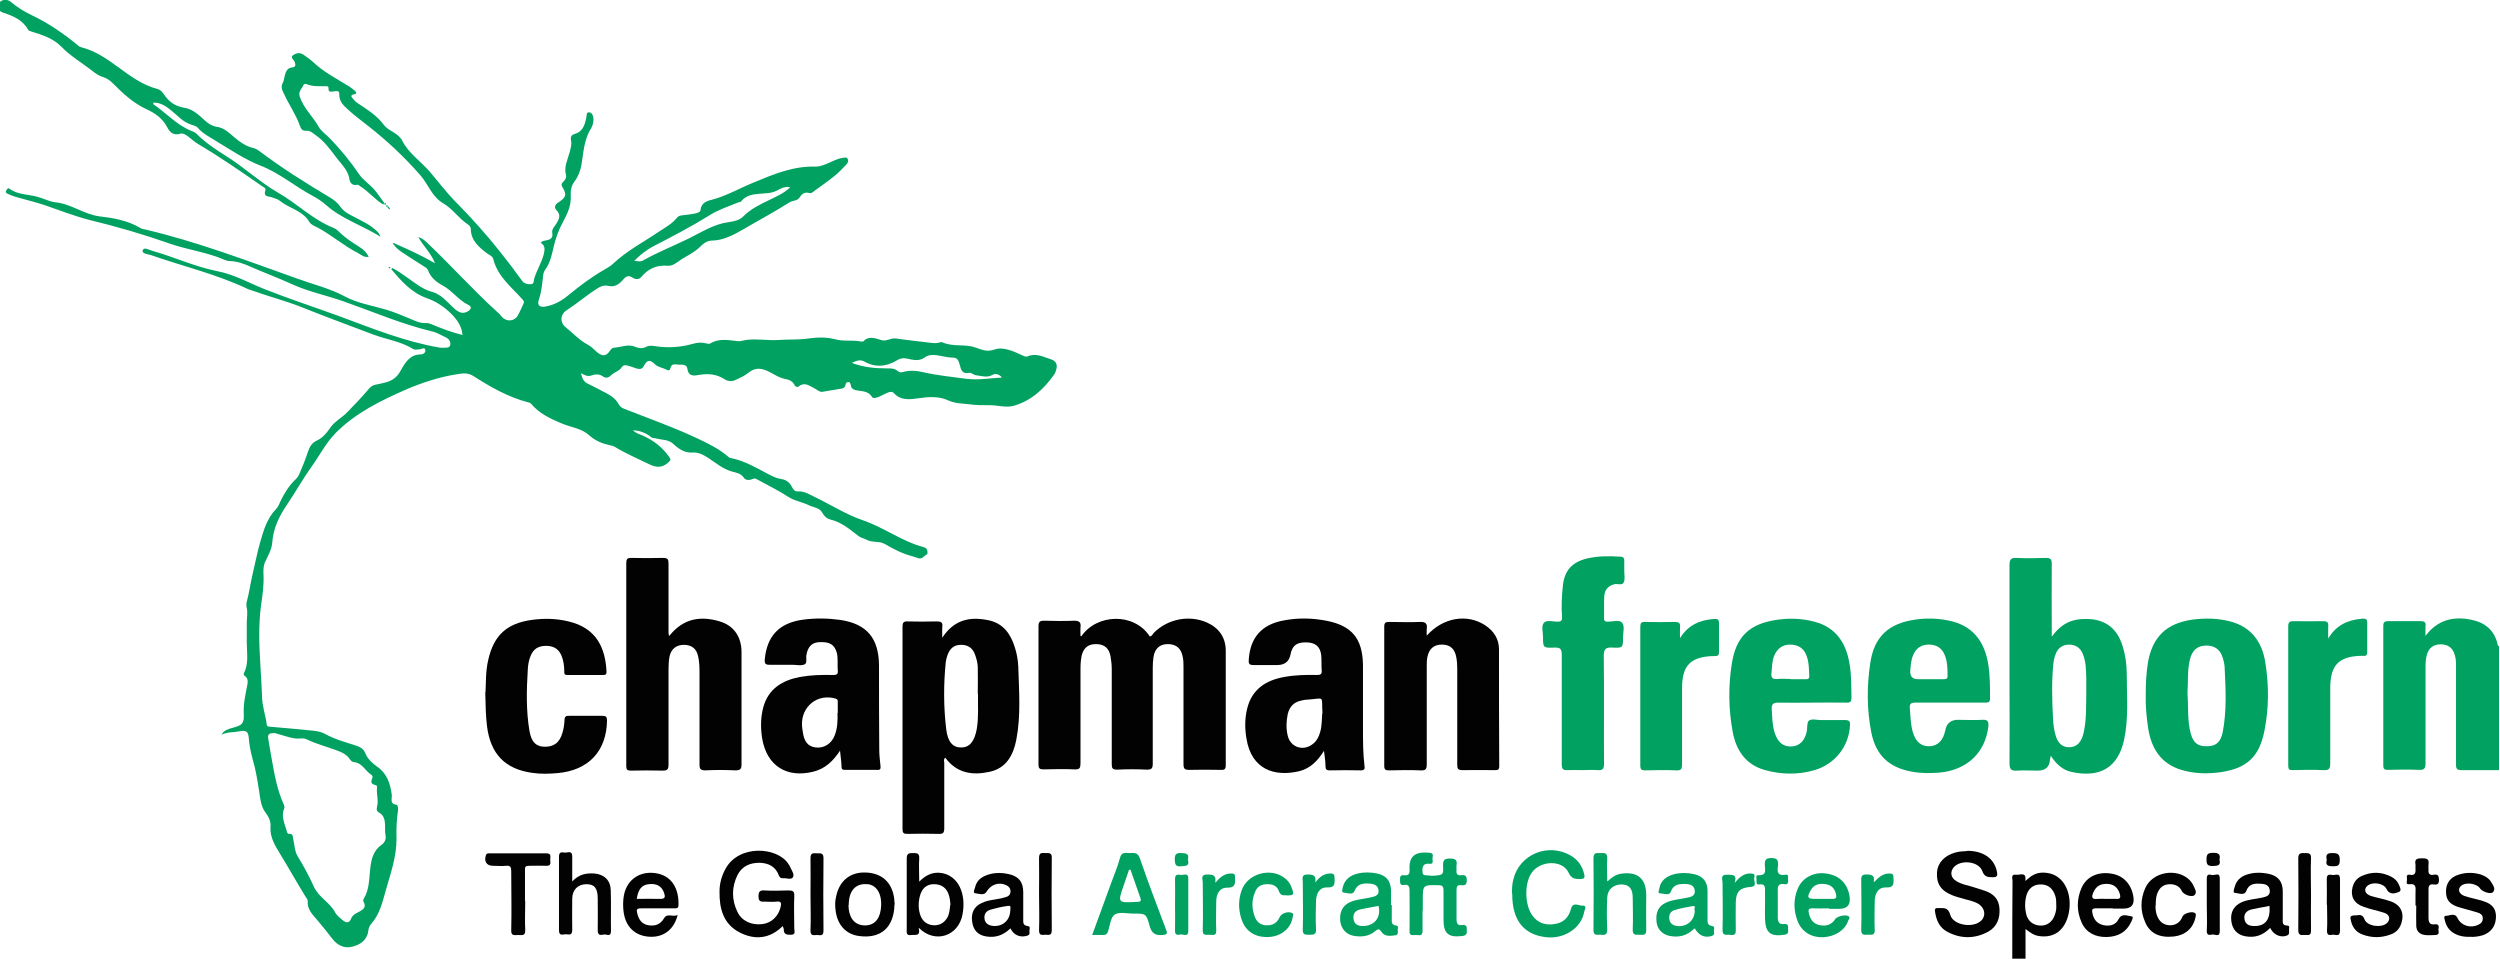 <svg width="146" height="56" viewBox="0 0 146 56" fill="none" xmlns="http://www.w3.org/2000/svg">
<g clip-path="url(#clip0_2457_6026)">
<path d="M145.929 44.974C145.199 44.974 144.483 44.974 143.753 44.974C143.491 44.974 143.432 44.902 143.432 44.654C143.432 42.734 143.432 40.829 143.432 38.909C143.432 38.691 143.432 38.473 143.359 38.254C143.242 37.833 142.965 37.629 142.542 37.629C142.118 37.629 141.841 37.833 141.724 38.254C141.666 38.487 141.651 38.705 141.651 38.938C141.651 40.815 141.651 42.691 141.651 44.567C141.651 44.902 141.563 44.974 141.242 44.96C140.644 44.931 140.045 44.945 139.446 44.96C139.242 44.96 139.184 44.902 139.184 44.698C139.184 41.978 139.184 39.273 139.184 36.553C139.184 36.32 139.271 36.276 139.49 36.276C140.118 36.276 140.731 36.276 141.359 36.276C141.563 36.276 141.68 36.32 141.651 36.553C141.636 36.713 141.651 36.887 141.651 37.134C142.366 36.189 143.272 35.985 144.308 36.189C145.126 36.349 145.695 36.814 145.87 37.673C145.87 37.702 145.914 37.731 145.943 37.745V44.96L145.929 44.974Z" fill="#00A161"/>
<path d="M-0.043 0.146C0.19 -0.072 0.439 -0.057 0.658 0.132C1.008 0.423 1.402 0.67 1.796 0.859C2.818 1.339 3.724 1.965 4.585 2.677C4.629 2.721 4.702 2.75 4.76 2.765C5.563 2.968 6.235 3.434 6.892 3.914C7.607 4.437 8.308 4.961 9.184 5.194C9.359 5.237 9.476 5.368 9.564 5.499C9.856 5.935 10.221 6.212 10.79 6.299C11.257 6.372 11.637 6.735 11.987 7.055C12.177 7.23 12.381 7.361 12.659 7.405C13.082 7.463 13.374 7.754 13.681 8.015C14.002 8.292 14.352 8.539 14.776 8.641C14.907 8.67 15.039 8.743 15.155 8.83C16.469 9.819 17.856 10.692 19.273 11.535C19.521 11.681 19.74 11.87 19.9 12.103C20.119 12.408 20.47 12.554 20.776 12.714C21.141 12.917 21.521 13.077 21.842 13.354C21.974 13.47 22.134 13.557 22.207 13.819C21.141 13.15 19.944 12.786 19.024 11.957C18.791 11.754 18.528 11.579 18.251 11.434C17.214 10.881 16.309 10.095 15.214 9.674C14.25 9.295 13.418 8.714 12.542 8.19C12.192 7.972 11.841 7.797 11.564 7.477C11.432 7.317 11.213 7.317 11.038 7.23C10.644 7.07 10.367 6.75 10.045 6.488C9.724 6.226 9.403 5.979 8.95 5.994C8.95 6.037 8.95 6.081 8.95 6.081C9.695 6.59 10.308 7.288 11.155 7.637C11.257 7.681 11.374 7.71 11.462 7.797C12.002 8.35 12.644 8.757 13.287 9.165C14.309 9.819 15.214 10.663 16.25 11.259C17.345 11.884 18.251 12.815 19.448 13.295C19.55 13.339 19.638 13.383 19.711 13.455C20.09 13.834 20.528 14.139 20.981 14.415C21.214 14.561 21.404 14.735 21.536 14.997C21.273 15.055 21.098 14.881 20.908 14.779C20.076 14.357 19.375 13.732 18.557 13.295C18.382 13.208 18.163 13.121 18.075 12.975C17.681 12.292 16.893 12.175 16.338 11.725C16.221 11.623 16.061 11.594 15.915 11.535C15.71 11.448 15.345 11.535 15.506 11.085C15.55 10.983 15.316 10.895 15.214 10.808C14.017 9.979 12.819 9.15 11.564 8.408C11.359 8.292 11.199 8.132 11.009 7.986C10.863 7.885 10.702 7.754 10.513 7.812C10.148 7.928 9.914 7.725 9.783 7.463C9.505 6.925 9.082 6.619 8.542 6.372C7.797 6.023 7.184 5.47 6.614 4.888C6.454 4.728 6.279 4.583 6.045 4.51C5.782 4.437 5.563 4.277 5.344 4.103C4.76 3.652 4.118 3.274 3.607 2.75C3.096 2.226 2.497 2.052 1.855 1.848C1.782 1.819 1.68 1.805 1.65 1.746C1.329 1.165 0.774 0.932 0.19 0.743C0.088 0.714 -0.014 0.626 -0.102 0.568C-0.102 0.408 -0.102 0.263 -0.102 0.103L-0.043 0.146Z" fill="#00A161"/>
<path d="M117.517 55.986C117.517 54.473 117.517 52.961 117.531 51.448C117.531 51.303 117.415 51.041 117.75 51.084C117.969 51.113 118.364 50.881 118.276 51.448C118.437 51.332 118.539 51.215 118.67 51.142C118.991 50.939 119.342 50.924 119.721 51.012C120.568 51.215 121.035 52.219 120.816 53.324C120.612 54.313 119.97 54.808 119.064 54.663C118.772 54.619 118.553 54.459 118.291 54.255V55.986H117.517ZM120.086 52.859C120.086 52.684 120.086 52.495 120.028 52.321C119.882 51.87 119.59 51.637 119.152 51.652C118.729 51.652 118.422 51.913 118.32 52.379C118.247 52.699 118.247 53.019 118.32 53.339C118.407 53.775 118.714 54.023 119.123 54.052C119.546 54.081 119.867 53.848 120.013 53.397C120.072 53.222 120.101 53.048 120.086 52.859Z" fill="#020202"/>
<path d="M22.806 15.607C23.186 15.767 23.521 16.029 23.857 16.262C24.295 16.567 24.689 16.902 25.244 17.047C25.726 17.178 26.076 17.586 26.441 17.935C26.821 18.313 27.069 18.342 27.347 18.167C27.566 18.022 27.522 17.877 27.347 17.804C26.777 17.527 26.427 16.989 25.872 16.684C25.492 16.48 25.157 16.218 24.996 15.782C24.952 15.666 24.835 15.607 24.748 15.549C24.383 15.316 24.003 15.084 23.638 14.836C23.39 14.677 23.142 14.517 22.981 14.255C22.996 14.24 23.01 14.226 23.025 14.211C23.828 14.56 24.631 14.924 25.405 15.375C25.186 14.807 24.748 14.4 24.427 13.847C24.689 13.92 24.821 14.066 24.952 14.182C26.368 15.52 27.668 16.989 29.128 18.298C29.201 18.357 29.245 18.444 29.303 18.502C29.58 18.807 30.033 18.778 30.237 18.429C30.369 18.211 30.456 17.964 30.573 17.731C30.632 17.615 30.573 17.556 30.5 17.469C29.843 16.742 29.055 16.131 28.807 15.127C28.763 14.953 28.573 14.895 28.442 14.793C27.96 14.429 27.507 14.051 27.493 13.367C27.493 13.236 27.39 13.149 27.303 13.091C26.777 12.742 26.427 12.189 25.901 11.884C25.215 11.491 25.011 10.749 24.529 10.211C23.609 9.164 22.602 8.218 21.507 7.36C21.098 7.04 20.689 6.735 20.309 6.386C20.047 6.153 19.784 5.891 19.813 5.469C19.813 5.266 19.609 5.324 19.492 5.338C19.331 5.353 19.171 5.411 19.185 5.149C19.185 5.018 19.083 5.033 18.995 5.033C18.63 5.033 18.265 5.062 17.915 4.917C17.711 4.844 17.711 5.033 17.638 5.12C17.535 5.266 17.433 5.411 17.506 5.644C17.725 6.313 18.265 6.793 18.601 7.389C18.747 7.651 19.039 7.855 19.258 8.073C19.886 8.727 20.455 9.411 20.966 10.167C21.229 10.56 21.696 10.822 21.988 11.229C22.134 11.433 22.295 11.651 22.441 11.855C22.426 11.884 22.397 11.913 22.383 11.942C21.886 11.651 21.536 11.186 21.039 10.88C20.981 10.836 20.923 10.764 20.835 10.793C20.587 10.851 20.441 10.677 20.412 10.487C20.339 9.964 19.974 9.629 19.682 9.251C19.302 8.757 18.952 8.247 18.426 7.884C18.265 7.767 18.105 7.622 17.915 7.637C17.623 7.666 17.565 7.491 17.492 7.287C17.258 6.647 16.864 6.095 16.586 5.484C16.484 5.266 16.382 5.091 16.513 4.844C16.586 4.698 16.601 4.524 16.645 4.364C16.703 4.146 16.805 3.971 17.039 3.942C17.316 3.913 17.258 3.753 17.2 3.593C17.141 3.462 16.922 3.36 17.127 3.215C17.302 3.098 17.506 3.055 17.711 3.186C17.886 3.317 18.076 3.433 18.236 3.578C18.879 4.204 19.667 4.597 20.412 5.062C20.528 5.135 20.645 5.237 20.747 5.324C20.806 5.382 20.85 5.469 20.718 5.498C20.353 5.557 20.587 5.717 20.674 5.833C20.733 5.92 20.82 5.978 20.908 6.037C21.448 6.4 22.003 6.735 22.412 7.287C22.689 7.666 23.259 7.753 23.492 8.218C23.857 8.946 24.543 9.397 25.069 9.993C25.595 10.604 26.091 11.273 26.675 11.855C27.536 12.727 28.354 13.644 29.113 14.589C29.595 15.186 30.048 15.782 30.486 16.393C30.602 16.567 30.821 16.611 31.011 16.596C31.201 16.596 31.157 16.378 31.201 16.262C31.347 15.782 31.624 15.346 31.756 14.851C31.814 14.589 31.858 14.342 31.581 14.182C31.668 14.051 31.785 14.066 31.902 14.037C32.135 13.993 32.311 13.906 32.252 13.6C32.208 13.382 32.398 13.222 32.5 13.047C32.646 12.8 32.778 12.553 32.5 12.277C32.34 12.117 32.413 11.942 32.603 11.826C33.07 11.52 33.114 11.36 32.836 10.909C32.763 10.793 32.792 10.72 32.88 10.633C32.997 10.517 33.099 10.371 33.055 10.226C32.924 9.76 33.143 9.338 33.26 8.917C33.318 8.684 33.406 8.437 33.347 8.189C33.303 7.986 33.391 7.869 33.552 7.826C34.033 7.695 34.15 7.302 34.238 6.88C34.267 6.749 34.238 6.546 34.398 6.56C34.574 6.56 34.647 6.764 34.661 6.953C34.661 7.142 34.617 7.317 34.53 7.477C34.165 8.044 34.092 8.684 34.004 9.324C33.946 9.789 33.829 10.24 33.537 10.618C33.347 10.866 33.318 11.171 33.333 11.462C33.362 12.029 33.114 12.524 32.865 12.989C32.632 13.411 32.471 13.862 32.354 14.327C32.238 14.822 32.15 15.331 31.829 15.767C31.727 15.898 31.712 16.102 31.697 16.291C31.654 16.684 31.61 17.076 31.478 17.469C31.347 17.833 31.508 17.978 31.916 17.891C32.413 17.789 32.836 17.542 33.216 17.222C33.873 16.684 34.53 16.189 35.26 15.767C35.45 15.651 35.654 15.549 35.8 15.404C36.618 14.633 37.61 14.124 38.53 13.498C38.881 13.266 39.26 13.062 39.538 12.713C39.64 12.582 39.786 12.582 39.917 12.567C40.122 12.538 40.326 12.524 40.53 12.48C40.691 12.451 40.91 12.393 40.91 12.262C40.954 11.811 41.333 11.724 41.625 11.651C42.472 11.418 43.217 10.982 44.005 10.662C45.159 10.182 46.327 9.687 47.626 9.731C47.889 9.731 48.137 9.629 48.371 9.527C48.648 9.411 48.896 9.266 49.203 9.222C49.305 9.222 49.422 9.149 49.495 9.266C49.568 9.382 49.524 9.513 49.422 9.615C49.217 9.818 49.013 10.051 48.779 10.24C48.385 10.56 47.976 10.851 47.568 11.142C47.48 11.215 47.392 11.302 47.261 11.273C46.998 11.2 46.838 11.316 46.706 11.52C46.56 11.753 46.283 11.695 46.093 11.826C45.202 12.393 44.268 12.887 43.348 13.426C42.823 13.731 42.239 14.037 41.582 14.051C41.275 14.051 41.056 14.24 40.837 14.458C40.53 14.749 40.122 14.938 39.757 15.171C39.523 15.331 39.275 15.549 38.997 15.52C38.34 15.462 37.859 15.695 37.45 16.175C37.304 16.349 37.099 16.32 36.924 16.204C36.72 16.073 36.574 16.116 36.399 16.32C36.194 16.567 35.931 16.786 35.537 16.698C35.318 16.64 35.085 16.713 34.909 16.829C34.282 17.222 33.712 17.716 33.084 18.124C32.705 18.371 32.69 18.851 33.055 19.127C33.479 19.477 33.858 19.884 34.355 20.146C34.574 20.262 34.734 20.466 34.924 20.611C35.216 20.829 35.42 20.786 35.625 20.48C35.683 20.393 35.756 20.306 35.858 20.306C36.282 20.276 36.691 20.073 37.114 20.262C37.333 20.349 37.537 20.364 37.756 20.247C37.888 20.175 38.034 20.189 38.18 20.204C38.954 20.335 39.727 20.291 40.487 20.073C40.735 20 40.998 19.986 41.26 20.058C41.333 20.073 41.406 20.102 41.479 20.058C42.005 19.738 42.56 19.869 43.115 19.927C43.261 19.927 43.421 19.884 43.567 19.855C44.195 19.767 44.837 19.898 45.465 19.855C46.049 19.811 46.633 19.855 47.217 19.767C47.728 19.695 48.268 19.68 48.765 19.811C49.276 19.956 49.772 19.84 50.269 19.942C50.312 19.942 50.4 19.956 50.415 19.942C50.75 19.578 51.13 19.767 51.495 19.869C51.787 19.942 52.035 19.724 52.327 19.767C52.897 19.855 53.481 19.913 54.065 19.986C54.342 20.015 54.634 20.087 54.911 19.986C54.941 19.986 54.999 19.971 55.028 19.986C55.641 20.276 56.328 20.073 56.955 20.291C57.32 20.407 57.612 20.582 58.094 20.407C58.591 20.233 59.218 20.524 59.744 20.771C59.832 20.815 59.919 20.844 60.007 20.815C60.489 20.596 60.927 20.844 61.35 20.975C61.7 21.076 61.788 21.324 61.657 21.673C61.642 21.716 61.627 21.775 61.598 21.818C61 22.691 60.255 23.389 59.218 23.695C58.751 23.826 58.299 23.666 57.831 23.666C57.408 23.666 56.985 23.666 56.576 23.607C56.196 23.564 55.773 23.564 55.393 23.389C54.824 23.127 54.24 23.171 53.641 23.258C53.13 23.331 52.605 23.404 52.196 22.953C52.094 22.837 51.918 22.895 51.787 22.953C51.641 23.011 51.51 23.098 51.364 23.157C51.218 23.229 50.984 23.287 50.926 23.186C50.692 22.793 50.283 22.866 49.947 22.778C49.787 22.735 49.699 22.647 49.685 22.487C49.67 22.4 49.626 22.298 49.524 22.313C49.436 22.313 49.393 22.386 49.378 22.473C49.349 22.647 49.232 22.691 49.071 22.706C48.721 22.764 48.385 22.822 48.035 22.88C47.86 22.909 47.757 22.778 47.611 22.706C47.305 22.56 47.013 22.269 46.633 22.575C46.56 22.633 46.443 22.575 46.4 22.487C46.268 22.211 46.02 22.167 45.757 22.109C45.465 22.037 45.217 21.862 44.954 21.731C44.531 21.513 44.137 21.411 43.699 21.775C43.494 21.949 43.217 22.066 42.969 22.182C42.779 22.284 42.516 22.284 42.326 22.153C41.859 21.847 41.363 21.804 40.852 21.891C40.516 21.949 40.209 22.007 40.136 21.513C40.107 21.28 39.83 21.295 39.64 21.295C39.479 21.295 39.231 21.193 39.158 21.484C39.129 21.629 39.056 21.658 38.939 21.6C38.705 21.469 38.428 21.455 38.224 21.251C37.946 20.975 37.771 21.033 37.596 21.382C37.508 21.556 37.362 21.571 37.202 21.527C37.041 21.484 36.88 21.411 36.72 21.367C36.574 21.324 36.413 21.295 36.326 21.426C36.165 21.687 35.858 21.731 35.669 21.935C35.552 22.051 35.377 22.095 35.245 22.007C34.997 21.818 34.763 21.847 34.515 21.935C34.311 21.993 34.136 21.92 33.931 21.789C33.99 22.08 34.077 22.284 34.311 22.4C34.676 22.589 35.055 22.764 35.42 22.967C35.727 23.127 35.99 23.331 36.15 23.637C36.223 23.753 36.326 23.826 36.442 23.869C37.873 24.436 39.333 24.946 40.72 25.6C41.333 25.891 41.976 26.197 42.516 26.662C42.56 26.706 42.618 26.749 42.677 26.749C43.48 26.909 44.166 27.317 44.881 27.695C45.115 27.811 45.319 27.927 45.597 27.971C45.859 28 46.108 28.146 46.239 28.422C46.312 28.567 46.414 28.713 46.589 28.698C46.969 28.669 47.261 28.873 47.568 29.018C48.517 29.469 49.407 30.051 50.4 30.386C51.626 30.807 52.678 31.622 53.948 31.956C54.123 32 54.167 32.131 54.167 32.276C54.167 32.407 54.021 32.422 53.962 32.495C53.729 32.727 53.554 32.553 53.32 32.495C52.721 32.349 52.196 32.073 51.67 31.767C51.334 31.578 50.955 31.709 50.604 31.52C50.488 31.447 50.283 31.418 50.152 31.317C49.641 30.924 49.159 30.502 48.502 30.342C48.283 30.284 48.137 30.153 48.006 29.92C47.86 29.644 47.465 29.629 47.188 29.484C46.823 29.309 46.4 29.251 46.064 29.033C45.465 28.64 44.823 28.335 44.195 27.986C44.093 27.927 44.02 27.942 43.918 27.986C43.757 28.058 43.538 28.044 43.45 27.913C43.275 27.637 42.998 27.607 42.735 27.535C42.224 27.389 41.83 27.055 41.392 26.764C41.1 26.575 40.808 26.4 40.428 26.429C39.99 26.458 39.625 26.211 39.333 25.935C39.027 25.644 38.647 25.702 38.297 25.6C38.194 25.571 38.092 25.6 38.005 25.513C37.756 25.295 37.304 25.12 36.968 25.135C37.143 25.309 37.348 25.353 37.537 25.44C38.165 25.716 38.691 26.124 39.085 26.691C39.187 26.837 39.173 26.88 39.027 27.011C38.662 27.331 38.34 27.317 37.917 27.113C37.231 26.778 36.545 26.487 35.902 26.095C35.829 26.051 35.742 26.022 35.639 26.007C35.172 25.906 34.763 25.746 34.398 25.411C33.96 25.018 33.362 24.96 32.836 24.742C32.165 24.466 31.508 24.16 31.026 23.593C30.967 23.52 30.909 23.506 30.821 23.491C29.668 23.186 28.646 22.604 27.653 21.964C27.347 21.775 27.069 21.789 26.733 21.847C25.682 22.007 24.66 22.342 23.711 22.749C22.251 23.389 20.791 24.102 19.638 25.251C19.039 25.847 18.674 26.589 18.192 27.258C17.681 27.971 17.258 28.742 16.762 29.469C16.309 30.138 15.959 30.837 15.9 31.68C15.871 32.073 15.667 32.437 15.491 32.8C15.375 33.047 15.375 33.295 15.389 33.556C15.418 34.167 15.331 34.764 15.243 35.36C15.083 36.567 15.141 37.775 15.214 38.982C15.243 39.535 15.287 40.087 15.302 40.64C15.302 41.207 15.506 41.76 15.579 42.313C15.594 42.458 15.696 42.429 15.813 42.444C16.645 42.517 17.492 42.589 18.324 42.676C18.557 42.706 18.791 42.749 18.995 42.866C19.565 43.186 20.193 43.346 20.806 43.549C21.039 43.636 21.229 43.709 21.346 44.015C21.463 44.306 21.74 44.567 22.003 44.757C22.602 45.164 22.791 45.746 22.879 46.415C22.908 46.618 22.733 46.953 23.156 46.996C23.229 46.996 23.259 47.2 23.244 47.316C23.156 47.884 23.142 48.451 23.156 49.018C23.156 50.051 22.806 51.026 22.529 52C22.339 52.669 22.178 53.397 21.682 53.949C21.58 54.051 21.521 54.226 21.507 54.371C21.434 54.924 21.025 55.171 20.572 55.287C20.12 55.404 19.711 55.215 19.419 54.837C19.127 54.458 18.835 54.095 18.528 53.731C18.295 53.455 17.93 53.12 17.973 52.64C17.973 52.524 17.9 52.451 17.842 52.364C17.331 51.535 16.864 50.691 16.353 49.862C16.075 49.397 15.754 48.902 15.798 48.291C15.827 47.986 15.696 47.695 15.491 47.433C15.243 47.098 15.199 46.662 15.141 46.255C15.039 45.6 14.937 44.946 14.747 44.306C14.645 43.927 14.557 43.52 14.528 43.098C14.499 42.72 14.367 42.633 14.002 42.706C13.652 42.778 13.272 42.735 12.936 42.909C13.068 42.647 13.331 42.575 13.593 42.502C14.148 42.356 14.265 42.255 14.236 41.687C14.207 41.135 14.323 40.611 14.426 40.087C14.469 39.869 14.528 39.622 14.28 39.462C14.25 39.447 14.221 39.36 14.236 39.331C14.542 38.749 14.411 38.124 14.411 37.513C14.411 37.135 14.411 36.771 14.411 36.393C14.411 36.073 14.484 35.753 14.396 35.433C14.382 35.36 14.396 35.273 14.396 35.2C14.542 34.676 14.615 34.138 14.732 33.615C14.893 32.946 15.024 32.247 15.214 31.593C15.404 30.938 15.608 30.255 16.119 29.731C16.251 29.6 16.309 29.426 16.382 29.266C16.616 28.786 16.893 28.335 17.287 27.971C17.36 27.898 17.419 27.811 17.462 27.724C17.652 27.273 17.842 26.837 17.988 26.371C18.09 26.08 18.207 25.862 18.528 25.716C18.806 25.586 19.054 25.324 19.229 25.062C19.506 24.611 19.974 24.407 20.309 24.044C20.718 23.622 21.127 23.2 21.507 22.749C21.623 22.604 21.726 22.517 21.901 22.473C22.12 22.429 22.339 22.386 22.543 22.327C22.908 22.226 23.186 22.037 23.39 21.658C23.638 21.222 23.916 20.698 24.573 20.698C24.719 20.698 24.879 20.582 24.835 20.436C24.806 20.262 24.646 20.378 24.543 20.393C24.397 20.407 24.251 20.451 24.12 20.378C23.419 19.942 22.587 19.826 21.828 19.549C20.426 19.011 19.01 18.502 17.608 17.935C16.689 17.571 15.725 17.324 14.791 16.989C14.674 16.946 14.542 16.916 14.426 16.858C12.615 16 10.673 15.549 8.805 14.895C8.629 14.836 8.264 14.822 8.337 14.618C8.41 14.4 8.717 14.604 8.892 14.647C10.177 15.011 11.389 15.578 12.703 15.84C13.681 16.029 14.513 16.509 15.418 16.873C16.849 17.44 18.309 17.92 19.755 18.444C20.733 18.807 21.711 19.186 22.704 19.52C23.653 19.84 24.631 20.116 25.624 20.291C25.711 20.306 25.799 20.32 25.901 20.306C26.047 20.306 26.252 20.335 26.295 20.146C26.325 19.971 26.237 19.797 26.047 19.709C25.77 19.578 25.492 19.404 25.2 19.346C23.448 18.924 21.799 18.211 20.105 17.615C19.098 17.251 18.032 17.047 17.054 16.596C16.28 16.247 15.477 15.942 14.703 15.607C14.294 15.418 13.871 15.258 13.404 15.244C13.287 15.244 13.17 15.2 13.068 15.156C12.06 14.72 10.951 14.589 9.914 14.226C8.381 13.687 6.834 13.236 5.271 12.858C4.352 12.626 3.476 12.277 2.585 11.971C2.045 11.796 1.49 11.666 0.95 11.506C0.775 11.462 0.614 11.389 0.439 11.316C0.337 11.273 0.307 11.2 0.38 11.098C0.424 11.04 0.468 10.953 0.556 11.026C1.037 11.375 1.636 11.346 2.176 11.491C2.527 11.578 2.862 11.767 3.213 11.811C4.162 11.898 4.892 12.524 5.841 12.64C6.615 12.727 7.447 12.873 8.162 13.295C8.25 13.353 8.352 13.382 8.454 13.396C11.506 14.109 14.426 15.229 17.375 16.276C18.295 16.611 19.273 16.844 20.163 17.324C20.893 17.716 21.769 17.847 22.587 18.095C23.054 18.24 23.507 18.429 23.959 18.618C24.251 18.749 24.573 18.895 24.908 18.866C25.054 18.866 25.157 18.924 25.273 18.967C25.828 19.2 26.383 19.404 27.011 19.564C26.967 19.04 26.675 18.647 26.354 18.327C25.945 17.92 25.463 17.6 24.923 17.411C24.018 17.091 23.434 16.407 22.85 15.724C22.864 15.709 22.894 15.68 22.908 15.666L22.806 15.607ZM16.134 42.822C15.667 42.793 15.608 42.866 15.681 43.244C15.754 43.607 15.798 43.986 15.871 44.349C16.032 45.251 16.192 46.153 16.572 46.982C16.601 47.055 16.63 47.142 16.601 47.2C16.411 47.651 16.601 48.058 16.732 48.48C16.762 48.567 16.762 48.713 16.908 48.698C17.112 48.698 17.097 48.829 17.112 48.946C17.2 49.295 17.2 49.702 17.375 49.993C17.725 50.56 18.046 51.157 18.324 51.767C18.601 52.407 19.273 52.698 19.579 53.295C19.667 53.469 19.857 53.6 20.003 53.731C20.207 53.906 20.397 53.935 20.514 53.629C20.572 53.469 20.733 53.367 20.879 53.295C21.142 53.149 21.448 53.033 21.215 52.626C21.2 52.596 21.215 52.524 21.244 52.48C21.58 51.942 21.55 51.316 21.623 50.72C21.682 50.182 21.799 49.673 22.28 49.338C22.47 49.207 22.558 49.018 22.514 48.771C22.47 48.553 22.499 48.335 22.485 48.117C22.47 47.855 22.397 47.593 22.149 47.462C21.974 47.375 21.988 47.258 22.018 47.113C22.12 46.735 21.974 46.371 22.018 45.993C22.018 45.935 22.018 45.862 21.93 45.847C21.682 45.804 21.638 45.673 21.74 45.455C21.784 45.353 21.74 45.266 21.653 45.222C21.317 45.004 21.156 44.553 20.674 44.509C20.587 44.509 20.485 44.422 20.426 44.335C20.222 44.029 19.915 43.913 19.594 43.797C19.039 43.593 18.47 43.447 17.93 43.186C17.813 43.127 17.681 43.113 17.55 43.127C17.287 43.157 17.039 43.098 16.791 43.026C16.543 42.953 16.294 42.88 16.134 42.837V42.822ZM46.151 10.938C45.816 10.866 45.567 11.026 45.378 11.127C44.706 11.476 43.83 11.084 43.275 11.767C43.246 11.811 43.158 11.796 43.1 11.826C42.531 12.058 41.917 12.262 41.421 12.582C40.37 13.236 39.275 13.804 38.18 14.371C37.756 14.589 37.377 14.895 37.041 15.229C37.216 15.258 37.391 15.287 37.523 15.229C38.413 14.72 39.362 14.357 40.268 13.906C40.998 13.542 41.698 13.091 42.531 12.975C42.852 12.931 43.188 12.873 43.421 12.626C43.859 12.189 44.385 11.942 44.925 11.68C45.334 11.476 45.772 11.302 46.151 10.938ZM58.503 22.037C58.342 21.833 58.109 21.804 57.963 21.891C57.642 22.08 57.335 21.949 57.028 21.92C56.882 21.92 56.722 21.746 56.605 21.775C56.182 21.862 56.123 21.586 56.05 21.309C55.992 21.106 55.933 20.887 55.671 20.887C55.335 20.887 54.999 20.786 54.678 20.742C54.444 20.713 54.196 20.727 54.006 20.873C53.743 21.062 53.481 21.047 53.189 20.989C52.926 20.931 52.678 20.858 52.4 21.033C51.787 21.411 51.145 21.484 50.488 21.12C50.239 20.975 50.02 21.062 49.743 21.193C50.429 21.455 51.101 21.513 51.772 21.513C52.006 21.513 52.24 21.498 52.429 21.673C52.517 21.746 52.634 21.76 52.721 21.731C53.086 21.615 53.495 21.644 53.816 21.716C54.692 21.92 55.568 22.007 56.444 22.124C57.145 22.211 57.817 22.08 58.503 22.051V22.037Z" fill="#00A161"/>
<path d="M63.145 37.165C64.065 35.827 66.24 35.769 67.145 37.165C67.277 37.165 67.321 37.02 67.394 36.947C68.197 36.147 69.438 35.9 70.474 36.35C71.19 36.67 71.584 37.223 71.584 38.009C71.584 40.234 71.584 42.46 71.584 44.67C71.584 44.918 71.525 44.976 71.277 44.961C70.664 44.947 70.051 44.947 69.452 44.961C69.175 44.961 69.116 44.889 69.116 44.612C69.116 42.721 69.116 40.845 69.116 38.954C69.116 38.765 69.116 38.561 69.073 38.372C68.985 37.863 68.693 37.616 68.197 37.616C67.729 37.616 67.437 37.878 67.364 38.372C67.335 38.576 67.321 38.78 67.321 38.983C67.321 40.86 67.321 42.736 67.321 44.598C67.321 44.86 67.262 44.947 66.985 44.947C66.401 44.918 65.817 44.918 65.233 44.947C64.97 44.947 64.926 44.86 64.926 44.627C64.926 42.78 64.926 40.932 64.926 39.085C64.926 38.823 64.897 38.561 64.853 38.314C64.766 37.863 64.503 37.63 64.05 37.616C63.583 37.601 63.291 37.805 63.174 38.27C63.116 38.532 63.101 38.809 63.101 39.071C63.101 40.903 63.101 42.736 63.101 44.569C63.101 44.845 63.057 44.947 62.751 44.932C62.152 44.903 61.554 44.918 60.955 44.932C60.721 44.932 60.648 44.889 60.648 44.641C60.648 41.95 60.648 39.26 60.648 36.583C60.648 36.336 60.707 36.249 60.97 36.249C61.554 36.263 62.138 36.278 62.722 36.249C63.028 36.249 63.145 36.336 63.101 36.641C63.087 36.758 63.101 36.889 63.101 37.136L63.145 37.165Z" fill="#020202"/>
<path d="M119.852 37.151C120.392 36.394 121.049 36.133 121.823 36.147C122.918 36.147 123.633 36.671 123.955 37.718C124.13 38.271 124.203 38.823 124.203 39.405C124.203 40.685 124.32 41.965 124.042 43.231C123.677 44.86 122.597 45.442 120.962 45.078C120.451 44.962 120.086 44.627 119.764 44.133C119.75 44.249 119.735 44.292 119.721 44.336C119.701 44.782 119.463 45.005 119.005 45.005C118.596 45.005 118.202 44.976 117.793 45.005C117.414 45.034 117.355 44.889 117.355 44.554C117.37 43.027 117.355 41.5 117.355 39.972C117.355 37.645 117.355 35.318 117.355 32.991C117.355 32.671 117.443 32.569 117.764 32.583C118.334 32.612 118.903 32.598 119.472 32.583C119.735 32.583 119.823 32.642 119.823 32.918C119.808 34.154 119.823 35.405 119.823 36.642V37.151H119.852ZM121.838 40.569C121.838 40.249 121.838 39.929 121.838 39.594C121.823 39.114 121.823 38.634 121.633 38.183C121.487 37.834 121.239 37.66 120.859 37.645C120.524 37.645 120.261 37.776 120.1 38.082C120.013 38.271 119.954 38.46 119.925 38.678C119.808 39.754 119.837 40.845 119.896 41.922C119.91 42.3 119.954 42.663 120.071 43.027C120.202 43.391 120.421 43.638 120.83 43.638C121.239 43.638 121.473 43.405 121.604 43.056C121.662 42.911 121.692 42.765 121.721 42.605C121.852 41.936 121.823 41.238 121.838 40.554V40.569Z" fill="#00A161"/>
<path d="M55.014 37.266C55.715 36.175 56.649 36.001 57.715 36.219C58.576 36.393 59.014 37.004 59.262 37.79C59.379 38.153 59.452 38.546 59.467 38.924C59.511 40.35 59.627 41.79 59.35 43.215C59.175 44.102 58.766 44.873 57.773 45.077C56.78 45.295 55.861 45.15 55.204 44.248C55.087 44.35 55.145 44.466 55.145 44.568C55.145 45.833 55.145 47.099 55.145 48.364C55.145 48.641 55.072 48.713 54.809 48.699C54.196 48.684 53.583 48.684 52.984 48.699C52.765 48.699 52.707 48.641 52.707 48.422C52.707 44.48 52.707 40.539 52.707 36.597C52.707 36.364 52.765 36.277 53.014 36.291C53.568 36.306 54.123 36.306 54.693 36.291C54.97 36.291 55.072 36.35 55.028 36.626C55.014 36.786 55.028 36.961 55.028 37.251L55.014 37.266ZM57.102 40.524C57.102 40.015 57.116 39.491 57.102 38.982C57.102 38.735 57.029 38.473 56.941 38.226C56.81 37.848 56.518 37.644 56.109 37.659C55.7 37.659 55.466 37.891 55.335 38.255C55.291 38.386 55.247 38.531 55.233 38.662C55.101 39.971 55.101 41.295 55.262 42.604C55.35 43.331 55.656 43.666 56.138 43.651C56.634 43.651 56.912 43.288 57.043 42.575C57.16 41.891 57.102 41.208 57.116 40.524H57.102Z" fill="#020202"/>
<path d="M39.1 37.12C39.918 36.102 40.925 35.957 42.035 36.291C42.867 36.538 43.305 37.208 43.305 38.08C43.305 40.262 43.305 42.444 43.305 44.626C43.305 44.917 43.232 44.989 42.94 44.989C42.356 44.96 41.772 44.96 41.188 44.989C40.91 44.989 40.852 44.902 40.852 44.64C40.852 42.837 40.852 41.018 40.852 39.215C40.852 38.938 40.837 38.648 40.779 38.371C40.691 37.891 40.414 37.673 39.961 37.658C39.509 37.658 39.202 37.877 39.1 38.342C39.056 38.575 39.042 38.822 39.042 39.069C39.042 40.931 39.042 42.793 39.042 44.655C39.042 44.917 38.983 45.004 38.706 45.004C38.078 44.989 37.465 44.989 36.837 45.004C36.633 45.004 36.574 44.946 36.574 44.742C36.574 40.786 36.574 36.829 36.574 32.873C36.574 32.655 36.633 32.582 36.852 32.582C37.479 32.597 38.093 32.597 38.72 32.582C38.998 32.582 39.042 32.669 39.042 32.917C39.042 34.255 39.042 35.578 39.042 36.917C39.042 36.96 39.042 37.018 39.071 37.135L39.1 37.12Z" fill="#020202"/>
<path d="M49.056 43.842C48.648 44.452 48.195 44.889 47.509 45.063C45.947 45.456 44.793 44.729 44.516 43.158C44.414 42.547 44.414 41.922 44.574 41.311C44.866 40.234 45.669 39.74 46.706 39.536C47.348 39.42 47.991 39.405 48.648 39.42C48.867 39.42 48.954 39.376 48.925 39.143C48.896 38.794 48.954 38.445 48.867 38.111C48.735 37.66 48.472 37.485 47.918 37.5C47.465 37.5 47.231 37.703 47.115 38.14C47.115 38.14 47.115 38.169 47.115 38.183C47.027 38.387 47.173 38.692 46.998 38.794C46.808 38.896 46.516 38.823 46.268 38.823C45.83 38.823 45.392 38.823 44.939 38.823C44.676 38.823 44.647 38.736 44.662 38.503C44.793 37.136 45.509 36.38 46.881 36.191C47.626 36.089 48.356 36.103 49.086 36.205C50.619 36.438 51.319 37.267 51.334 38.852C51.334 40.511 51.334 42.154 51.349 43.812C51.349 44.118 51.392 44.423 51.422 44.743C51.436 44.903 51.407 44.976 51.217 44.962C50.59 44.962 49.976 44.962 49.349 44.962C49.203 44.962 49.144 44.918 49.144 44.772C49.144 44.481 49.086 44.191 49.056 43.827V43.842ZM48.925 41.631C48.925 41.427 48.925 41.223 48.925 41.005C48.925 40.918 48.94 40.845 48.808 40.801C47.757 40.481 46.779 41.252 46.837 42.372C46.837 42.489 46.867 42.605 46.881 42.721C46.954 43.318 47.188 43.594 47.64 43.652C48.122 43.711 48.56 43.434 48.75 42.94C48.91 42.518 48.925 42.081 48.91 41.645L48.925 41.631Z" fill="#020202"/>
<path d="M77.335 43.827C76.956 44.438 76.518 44.874 75.89 45.034C74.444 45.383 73.087 44.947 72.795 43.143C72.692 42.547 72.692 41.95 72.838 41.369C73.116 40.249 73.933 39.725 74.999 39.536C75.627 39.419 76.269 39.405 76.897 39.419C77.102 39.419 77.204 39.39 77.189 39.158C77.16 38.867 77.189 38.561 77.16 38.27C77.102 37.747 76.81 37.514 76.255 37.514C75.715 37.514 75.466 37.703 75.364 38.227C75.286 38.634 75.028 38.838 74.59 38.838C74.123 38.838 73.656 38.838 73.189 38.838C72.955 38.838 72.911 38.75 72.926 38.547C72.999 37.252 73.671 36.467 74.97 36.234C75.788 36.074 76.62 36.089 77.452 36.249C78.956 36.539 79.569 37.296 79.598 38.823C79.598 40.059 79.598 41.31 79.598 42.547C79.598 43.274 79.598 44.001 79.686 44.714C79.715 44.903 79.686 44.99 79.467 44.99C78.868 44.976 78.27 44.976 77.671 44.99C77.452 44.99 77.408 44.918 77.408 44.729C77.408 44.467 77.364 44.205 77.321 43.841L77.335 43.827ZM77.233 41.66C77.16 40.583 77.408 40.787 76.357 40.859C76.226 40.859 76.094 40.889 75.977 40.918C75.554 41.005 75.306 41.281 75.204 41.703C75.116 42.125 75.101 42.547 75.204 42.969C75.379 43.681 76.167 43.9 76.722 43.405C76.926 43.23 77.029 42.998 77.102 42.736C77.204 42.387 77.189 42.023 77.218 41.66H77.233Z" fill="#020202"/>
<path d="M83.322 37.121C84.271 36.059 85.672 35.827 86.724 36.51C87.235 36.845 87.541 37.31 87.541 37.921C87.541 40.19 87.541 42.474 87.556 44.743C87.556 44.976 87.454 44.976 87.278 44.976C86.651 44.976 86.037 44.961 85.41 44.976C85.132 44.976 85.103 44.874 85.103 44.641C85.103 42.765 85.103 40.888 85.103 39.027C85.103 38.808 85.088 38.59 85.045 38.372C84.957 37.892 84.694 37.659 84.242 37.645C83.774 37.63 83.468 37.863 83.366 38.343C83.322 38.532 83.322 38.721 83.322 38.925C83.322 40.83 83.322 42.721 83.322 44.627C83.322 44.917 83.263 45.005 82.957 44.99C82.344 44.961 81.745 44.976 81.132 44.99C80.927 44.99 80.84 44.961 80.84 44.728C80.84 42.023 80.84 39.303 80.84 36.597C80.84 36.365 80.913 36.321 81.132 36.321C81.73 36.321 82.329 36.35 82.928 36.321C83.263 36.307 83.366 36.423 83.322 36.728C83.307 36.845 83.322 36.961 83.322 37.15V37.121Z" fill="#020202"/>
<path d="M105.791 41.034C105.149 41.034 104.492 41.049 103.849 41.034C103.528 41.034 103.455 41.136 103.47 41.427C103.499 41.892 103.499 42.358 103.645 42.809C103.835 43.361 104.141 43.609 104.609 43.594C105.076 43.58 105.397 43.274 105.514 42.721C105.558 42.503 105.514 42.212 105.631 42.096C105.791 41.951 106.098 42.052 106.346 42.052C106.813 42.052 107.28 42.052 107.748 42.052C107.996 42.052 108.054 42.125 108.04 42.358C107.981 43.58 107.164 44.627 105.966 44.976C105.017 45.252 104.039 45.238 103.09 44.976C101.966 44.671 101.397 43.842 101.192 42.751C100.944 41.427 100.929 40.103 101.134 38.78C101.382 37.165 102.17 36.423 103.806 36.191C104.536 36.089 105.251 36.118 105.966 36.307C107.266 36.656 107.835 37.602 108.025 38.838C108.127 39.463 108.113 40.103 108.127 40.729C108.127 40.962 108.069 41.049 107.821 41.034C107.149 41.02 106.477 41.034 105.791 41.034ZM104.565 39.667C104.842 39.667 105.134 39.667 105.412 39.667C105.558 39.667 105.674 39.667 105.66 39.463C105.645 39.071 105.645 38.663 105.499 38.285C105.339 37.849 105.003 37.645 104.536 37.645C104.098 37.645 103.791 37.878 103.616 38.285C103.484 38.62 103.484 38.969 103.455 39.303C103.426 39.565 103.499 39.681 103.791 39.652C104.054 39.623 104.302 39.652 104.565 39.652V39.667Z" fill="#00A161"/>
<path d="M113.868 41.033C113.196 41.033 112.524 41.033 111.838 41.033C111.605 41.033 111.517 41.106 111.532 41.339C111.575 41.819 111.575 42.299 111.707 42.75C111.882 43.346 112.218 43.608 112.714 43.579C113.181 43.55 113.488 43.23 113.605 42.648C113.683 42.241 113.931 42.037 114.349 42.037C114.817 42.037 115.284 42.066 115.751 42.037C116.116 42.008 116.145 42.168 116.116 42.459C115.926 43.972 114.86 44.975 113.254 45.121C112.714 45.164 112.174 45.164 111.634 45.063C110.305 44.815 109.546 44.103 109.283 42.764C109.02 41.426 109.02 40.059 109.225 38.721C109.444 37.194 110.291 36.408 111.824 36.19C112.466 36.088 113.123 36.103 113.765 36.233C115.138 36.495 115.912 37.383 116.131 38.895C116.218 39.521 116.218 40.161 116.218 40.786C116.218 41.004 116.131 41.033 115.941 41.033C115.255 41.033 114.568 41.033 113.882 41.033H113.868ZM112.627 39.666C112.919 39.666 113.225 39.666 113.517 39.666C113.649 39.666 113.751 39.637 113.736 39.477C113.736 39.055 113.736 38.633 113.561 38.226C113.386 37.819 113.065 37.644 112.641 37.644C112.218 37.644 111.911 37.834 111.736 38.241C111.605 38.532 111.59 38.837 111.561 39.143C111.532 39.492 111.682 39.666 112.013 39.666C112.218 39.666 112.422 39.666 112.641 39.666H112.627Z" fill="#00A161"/>
<path d="M125.311 40.597C125.311 39.928 125.34 39.302 125.442 38.677C125.705 37.193 126.523 36.408 128.012 36.19C128.771 36.088 129.516 36.102 130.246 36.291C131.472 36.611 132.1 37.484 132.29 38.662C132.509 40.001 132.509 41.339 132.246 42.662C131.954 44.175 131.238 44.859 129.72 45.091C129.019 45.193 128.304 45.193 127.603 45.019C126.377 44.728 125.676 43.913 125.457 42.56C125.355 41.891 125.296 41.222 125.311 40.597ZM127.749 40.48C127.807 41.295 127.734 42.081 127.939 42.837C128.099 43.404 128.362 43.608 128.946 43.579C129.428 43.564 129.691 43.331 129.808 42.75C130.041 41.542 129.983 40.306 129.924 39.084C129.924 38.822 129.866 38.575 129.778 38.328C129.632 37.935 129.355 37.731 128.932 37.702C128.362 37.673 128.012 37.95 127.88 38.56C127.734 39.215 127.793 39.87 127.749 40.48Z" fill="#00A161"/>
<path d="M28.354 40.408C28.384 39.884 28.354 39.2 28.515 38.531C28.836 37.106 29.595 36.408 31.041 36.204C31.771 36.102 32.486 36.117 33.202 36.291C34.881 36.684 35.362 37.906 35.421 39.244C35.421 39.39 35.362 39.419 35.231 39.419C34.53 39.419 33.829 39.419 33.129 39.419C32.939 39.419 32.953 39.317 32.953 39.2C32.953 38.895 32.91 38.604 32.807 38.328C32.647 37.92 32.369 37.731 31.917 37.717C31.45 37.717 31.172 37.877 30.997 38.284C30.88 38.546 30.836 38.837 30.822 39.113C30.749 40.306 30.72 41.513 30.924 42.706C31.041 43.331 31.289 43.579 31.756 43.608C32.326 43.637 32.691 43.375 32.851 42.779C32.924 42.546 32.953 42.299 32.968 42.051C32.968 41.848 33.056 41.79 33.26 41.804C33.902 41.804 34.53 41.804 35.173 41.804C35.392 41.804 35.45 41.862 35.45 42.081C35.421 43.87 34.37 44.99 32.559 45.15C32.063 45.193 31.566 45.208 31.085 45.135C29.493 44.917 28.646 44.03 28.442 42.415C28.369 41.804 28.354 41.208 28.34 40.437L28.354 40.408Z" fill="#020202"/>
<path d="M92.419 44.975C92.127 44.975 91.821 44.961 91.529 44.975C91.266 44.99 91.207 44.888 91.207 44.641C91.207 42.517 91.207 40.379 91.207 38.255C91.207 37.892 91.12 37.804 90.769 37.819C90.112 37.848 90.112 37.819 90.112 37.179C90.112 36.903 89.996 36.553 90.171 36.364C90.346 36.19 90.682 36.306 90.959 36.306C91.207 36.306 91.237 36.204 91.222 36.001C91.178 35.419 91.207 34.837 91.266 34.255C91.353 33.324 91.791 32.83 92.697 32.612C93.339 32.466 93.981 32.466 94.624 32.51C94.828 32.51 94.857 32.612 94.857 32.772C94.857 32.961 94.857 33.164 94.857 33.353C94.857 33.572 94.916 33.819 94.828 34.008C94.741 34.212 94.463 34.066 94.259 34.124C93.894 34.226 93.704 34.473 93.689 34.822C93.66 35.244 93.689 35.681 93.675 36.102C93.675 36.292 93.762 36.306 93.908 36.306C94.186 36.306 94.565 36.175 94.726 36.364C94.901 36.568 94.784 36.932 94.784 37.222C94.784 37.819 94.784 37.848 94.171 37.819C93.777 37.79 93.66 37.906 93.66 38.313C93.689 40.408 93.66 42.502 93.675 44.583C93.675 44.873 93.631 45.004 93.295 44.975C93.003 44.946 92.697 44.975 92.405 44.975H92.419Z" fill="#00A161"/>
<path d="M135.969 37.295C136.421 36.51 137.108 36.204 137.954 36.131C138.173 36.117 138.246 36.16 138.246 36.393C138.246 36.946 138.246 37.499 138.246 38.066C138.246 38.255 138.188 38.328 137.998 38.299C137.969 38.299 137.94 38.299 137.925 38.299C136.597 38.328 136.1 38.822 136.086 40.146C136.086 41.615 136.086 43.099 136.086 44.568C136.086 44.888 136.027 44.99 135.691 44.975C135.093 44.946 134.494 44.961 133.896 44.975C133.691 44.975 133.633 44.931 133.633 44.713C133.633 41.993 133.633 39.288 133.633 36.568C133.633 36.35 133.706 36.277 133.925 36.277C134.509 36.277 135.093 36.291 135.677 36.277C135.94 36.277 135.983 36.364 135.969 36.597C135.954 36.83 135.969 37.062 135.969 37.281V37.295Z" fill="#00A161"/>
<path d="M98.114 37.267C98.582 36.51 99.268 36.205 100.1 36.147C100.319 36.132 100.392 36.19 100.392 36.408C100.392 36.961 100.392 37.514 100.392 38.067C100.392 38.256 100.348 38.314 100.158 38.314C98.494 38.314 98.217 39.099 98.231 40.336C98.231 41.776 98.231 43.201 98.231 44.641C98.231 44.903 98.187 45.005 97.895 44.99C97.282 44.961 96.684 44.976 96.07 44.99C95.851 44.99 95.793 44.917 95.793 44.714C95.793 42.023 95.793 39.318 95.793 36.627C95.793 36.394 95.837 36.307 96.085 36.321C96.654 36.336 97.224 36.336 97.793 36.321C98.056 36.321 98.144 36.394 98.114 36.641C98.1 36.845 98.114 37.063 98.114 37.281V37.267Z" fill="#00A161"/>
<path d="M45.743 54.052C44.969 54.837 44.093 54.91 43.203 54.459C42.239 53.964 42.006 53.063 42.02 52.059C42.02 51.608 42.137 51.172 42.356 50.764C43.13 49.295 45.393 49.455 46.035 50.444C46.079 50.517 46.137 50.59 46.167 50.677C46.254 50.866 46.415 51.084 46.298 51.244C46.196 51.39 45.933 51.273 45.743 51.288C45.612 51.303 45.539 51.259 45.48 51.114C45.291 50.604 44.882 50.401 44.356 50.386C43.787 50.386 43.334 50.59 43.071 51.099C42.721 51.812 42.721 52.553 43.071 53.266C43.334 53.804 43.918 54.052 44.546 53.964C45.057 53.892 45.451 53.514 45.583 52.99C45.641 52.757 45.641 52.612 45.334 52.655C45.101 52.684 44.867 52.655 44.634 52.655C44.385 52.67 44.298 52.612 44.298 52.35C44.298 52.088 44.356 51.986 44.634 52.001C45.101 52.03 45.568 52.015 46.035 52.001C46.298 52.001 46.4 52.044 46.386 52.335C46.356 52.961 46.386 53.601 46.386 54.241C46.386 54.386 46.488 54.59 46.181 54.59C45.948 54.59 45.772 54.575 45.772 54.284C45.772 54.226 45.743 54.168 45.699 54.052H45.743Z" fill="#020202"/>
<path d="M114.888 49.688C115.852 49.688 116.479 50.153 116.625 50.924C116.669 51.142 116.625 51.229 116.392 51.229C116.1 51.229 115.895 51.229 115.764 50.866C115.56 50.298 114.508 50.182 114.1 50.648C113.866 50.924 113.924 51.273 114.26 51.462C114.538 51.637 114.859 51.695 115.165 51.782C115.428 51.869 115.691 51.942 115.939 52.029C116.436 52.204 116.742 52.524 116.771 53.077C116.801 53.644 116.625 54.109 116.129 54.4C115.341 54.837 114.508 54.837 113.72 54.415C113.253 54.167 113.078 53.731 113.005 53.237C112.975 53.091 113.019 53.018 113.18 53.033C113.486 53.047 113.764 52.946 113.895 53.426C114.07 54.051 115.268 54.226 115.72 53.746C115.998 53.455 115.91 53.004 115.516 52.771C115.282 52.64 115.005 52.582 114.742 52.509C114.494 52.437 114.246 52.378 113.997 52.277C113.326 52 113.078 51.593 113.121 50.924C113.165 50.386 113.559 49.964 114.187 49.789C114.421 49.717 114.669 49.717 114.873 49.702L114.888 49.688Z" fill="#020202"/>
<path d="M83.076 53.164C83.076 53.571 83.076 53.964 83.076 54.371C83.076 54.72 82.828 54.589 82.667 54.604C82.507 54.604 82.302 54.677 82.317 54.371C82.331 53.586 82.317 52.8 82.317 52.015C82.317 51.782 82.273 51.637 81.996 51.68C81.762 51.724 81.762 51.564 81.762 51.404C81.762 51.244 81.747 51.084 81.996 51.113C82.302 51.157 82.331 50.982 82.317 50.749C82.273 49.819 82.871 49.746 83.499 49.804C83.791 49.833 83.631 50.051 83.66 50.197C83.674 50.313 83.704 50.473 83.485 50.444C83.105 50.4 83.047 50.633 83.076 50.924C83.076 51.026 83.105 51.099 83.222 51.113C83.397 51.113 83.572 51.157 83.733 51.142C84.288 51.099 84.302 51.099 84.273 50.531C84.273 50.226 84.361 50.139 84.667 50.139C84.959 50.139 85.12 50.197 85.061 50.517C85.047 50.618 85.061 50.72 85.061 50.822C85.032 51.026 85.105 51.142 85.339 51.113C85.558 51.084 85.66 51.142 85.66 51.404C85.66 51.666 85.558 51.724 85.339 51.695C85.105 51.666 85.061 51.768 85.061 51.986C85.061 52.553 85.061 53.12 85.061 53.688C85.061 53.935 85.135 54.066 85.397 54.022C85.616 53.993 85.675 54.095 85.66 54.284C85.66 54.459 85.704 54.618 85.412 54.662C84.594 54.764 84.302 54.531 84.302 53.717C84.302 53.149 84.302 52.582 84.302 52.015C84.302 51.797 84.258 51.695 84.01 51.695C83.091 51.68 83.091 51.666 83.091 52.582C83.091 53.498 83.091 52.989 83.091 53.208L83.076 53.164Z" fill="#00A161"/>
<path d="M88.301 52.191C88.301 51.915 88.301 51.653 88.374 51.376C88.724 49.893 90.403 49.195 91.732 49.965C92.155 50.213 92.418 50.591 92.52 51.071C92.564 51.245 92.52 51.333 92.316 51.333C92.009 51.333 91.776 51.347 91.6 50.955C91.25 50.198 89.936 50.242 89.44 50.984C89.016 51.609 89.045 52.846 89.483 53.456C89.805 53.907 90.257 54.053 90.783 53.965C91.294 53.893 91.615 53.587 91.746 53.078C91.863 52.642 92.199 52.904 92.418 52.889C92.695 52.86 92.549 53.122 92.52 53.238C92.36 54.184 91.381 54.838 90.33 54.736C88.987 54.605 88.301 53.733 88.315 52.191H88.301Z" fill="#00A161"/>
<path d="M63.788 54.59C64.168 53.571 64.518 52.582 64.883 51.593C65.058 51.099 65.277 50.604 65.409 50.095C65.496 49.761 65.715 49.804 65.949 49.819C66.197 49.819 66.431 49.746 66.562 50.11C67.044 51.506 67.569 52.902 68.095 54.284C68.183 54.502 68.183 54.575 67.905 54.604C67.453 54.648 67.248 54.488 67.131 54.051C66.942 53.339 66.898 53.353 66.168 53.353C65.803 53.353 65.365 53.237 65.102 53.411C64.868 53.557 64.825 54.022 64.722 54.357C64.664 54.56 64.562 54.619 64.357 54.604C64.182 54.59 63.992 54.604 63.773 54.604L63.788 54.59ZM66.022 50.793C65.993 50.793 65.963 50.793 65.934 50.793C65.832 51.099 65.73 51.39 65.628 51.695C65.263 52.742 65.263 52.728 66.416 52.67C66.62 52.67 66.664 52.597 66.591 52.422C66.401 51.884 66.212 51.331 66.022 50.793Z" fill="#00A161"/>
<path d="M53.654 54.197C53.771 54.706 53.45 54.575 53.23 54.604C52.895 54.662 52.953 54.429 52.953 54.24C52.953 52.873 52.953 51.506 52.953 50.138C52.953 49.833 53.084 49.818 53.318 49.818C53.566 49.818 53.698 49.833 53.683 50.138C53.654 50.56 53.683 50.996 53.683 51.491C54.019 51.142 54.384 50.953 54.822 50.967C55.435 50.996 55.917 51.375 56.136 52C56.297 52.466 56.297 52.946 56.209 53.411C55.975 54.662 54.617 55.142 53.654 54.182V54.197ZM55.508 52.844C55.493 52.684 55.479 52.509 55.435 52.349C55.318 51.869 54.997 51.636 54.544 51.636C54.106 51.636 53.829 51.884 53.712 52.364C53.625 52.727 53.625 53.106 53.756 53.469C53.888 53.818 54.15 54.008 54.515 54.036C54.866 54.051 55.129 53.906 55.318 53.6C55.45 53.367 55.464 53.106 55.493 52.844H55.508Z" fill="#020202"/>
<path d="M93.891 51.462C94.169 51.2 94.388 51.069 94.665 51.025C95.643 50.88 96.14 51.316 96.14 52.291C96.14 52.96 96.125 53.629 96.14 54.298C96.154 54.691 95.906 54.575 95.702 54.589C95.483 54.604 95.351 54.589 95.351 54.298C95.381 53.673 95.351 53.062 95.351 52.436C95.351 51.898 95.147 51.665 94.709 51.651C94.227 51.651 93.877 51.942 93.862 52.422C93.833 53.047 93.833 53.658 93.862 54.284C93.862 54.604 93.716 54.618 93.483 54.589C93.278 54.575 93.045 54.676 93.059 54.298C93.074 52.902 93.074 51.505 93.059 50.124C93.059 49.745 93.278 49.833 93.483 49.818C93.716 49.804 93.877 49.818 93.862 50.138C93.833 50.545 93.862 50.967 93.862 51.462H93.891Z" fill="#00A161"/>
<path d="M132.57 54.198C132.146 54.634 131.679 54.78 131.124 54.678C130.657 54.591 130.365 54.285 130.307 53.776C130.248 53.282 130.453 52.903 130.891 52.7C131.27 52.525 131.694 52.511 132.102 52.423C132.336 52.365 132.584 52.322 132.555 52.002C132.526 51.681 132.278 51.623 132.029 51.609C131.679 51.594 131.343 51.594 131.183 52.031C131.066 52.322 130.745 52.161 130.54 52.147C130.38 52.147 130.467 51.929 130.496 51.827C130.613 51.347 130.949 51.129 131.387 51.027C131.752 50.94 132.102 50.954 132.467 51.027C133.037 51.143 133.314 51.478 133.314 52.06C133.314 52.583 133.314 53.121 133.314 53.645C133.314 53.82 133.256 54.052 133.577 54.052C133.752 54.052 133.665 54.242 133.679 54.343C133.679 54.445 133.723 54.562 133.562 54.634C133.212 54.78 132.774 54.605 132.584 54.198H132.57ZM132.54 52.903C132.175 52.976 131.84 53.034 131.504 53.107C131.197 53.18 131.022 53.369 131.08 53.689C131.139 54.009 131.387 54.081 131.664 54.081C132.307 54.081 132.599 53.689 132.54 52.903Z" fill="#020202"/>
<path d="M81.28 52.859C81.28 53.12 81.28 53.368 81.28 53.63C81.28 53.819 81.237 54.022 81.543 54.051C81.718 54.08 81.602 54.27 81.631 54.386C81.645 54.488 81.631 54.604 81.499 54.619C81.193 54.662 80.871 54.706 80.682 54.429C80.55 54.226 80.492 54.24 80.317 54.371C79.952 54.691 79.499 54.735 79.032 54.648C78.609 54.56 78.331 54.24 78.273 53.819C78.214 53.295 78.389 52.917 78.784 52.713C79.163 52.524 79.587 52.51 79.981 52.422C80.229 52.364 80.55 52.335 80.507 51.986C80.463 51.651 80.171 51.608 79.879 51.593C79.543 51.593 79.266 51.637 79.105 52.029C79.003 52.291 78.696 52.146 78.492 52.131C78.317 52.131 78.404 51.913 78.419 51.811C78.535 51.346 78.871 51.113 79.309 51.011C79.674 50.924 80.054 50.939 80.419 51.011C80.959 51.128 81.207 51.433 81.237 51.986C81.237 52.262 81.237 52.553 81.237 52.844L81.28 52.859ZM80.507 52.902C80.141 52.975 79.791 53.033 79.455 53.106C79.163 53.164 79.003 53.353 79.046 53.659C79.076 53.993 79.324 54.08 79.601 54.08C80.2 54.08 80.682 53.644 80.507 52.902Z" fill="#00A161"/>
<path d="M59.013 54.212C58.618 54.604 58.151 54.779 57.611 54.691C57.129 54.619 56.852 54.342 56.779 53.862C56.691 53.324 56.881 52.946 57.319 52.742C57.582 52.611 57.859 52.568 58.136 52.524C58.341 52.495 58.545 52.452 58.735 52.393C58.896 52.35 59.013 52.248 59.013 52.059C59.013 51.884 58.925 51.768 58.764 51.695C58.341 51.492 57.874 51.651 57.626 52.059C57.48 52.321 57.202 52.19 56.998 52.175C56.779 52.161 56.91 51.957 56.939 51.841C57.041 51.361 57.392 51.157 57.844 51.041C58.195 50.953 58.531 50.968 58.881 51.041C59.465 51.157 59.757 51.492 59.757 52.088C59.757 52.611 59.757 53.15 59.757 53.673C59.757 53.862 59.728 54.051 60.02 54.081C60.224 54.095 60.093 54.313 60.122 54.43C60.151 54.575 60.064 54.633 59.932 54.662C59.538 54.75 59.202 54.604 59.013 54.226V54.212ZM59.013 53.179C58.969 53.092 59.1 52.873 58.881 52.902C58.531 52.946 58.166 53.033 57.815 53.135C57.582 53.208 57.465 53.397 57.494 53.644C57.523 53.892 57.684 54.022 57.932 54.066C58.516 54.153 58.983 53.775 58.998 53.179H59.013Z" fill="#020202"/>
<path d="M33.418 51.477C33.812 51.055 34.236 50.982 34.703 51.011C35.273 51.055 35.652 51.404 35.667 51.971C35.696 52.771 35.667 53.571 35.681 54.371C35.681 54.75 35.419 54.546 35.273 54.575C35.112 54.604 34.907 54.662 34.907 54.342C34.922 53.717 34.907 53.106 34.907 52.48C34.907 51.87 34.718 51.637 34.251 51.637C33.754 51.637 33.418 51.957 33.418 52.495C33.418 53.106 33.404 53.702 33.418 54.313C33.418 54.662 33.199 54.56 33.039 54.56C32.878 54.56 32.645 54.691 32.645 54.328C32.645 52.888 32.645 51.462 32.645 50.022C32.645 49.746 32.805 49.761 32.966 49.79C33.126 49.819 33.418 49.63 33.418 50.008C33.418 50.459 33.418 50.895 33.418 51.433V51.477Z" fill="#020202"/>
<path d="M123.399 53.048C123.063 53.048 122.727 53.048 122.391 53.048C122.216 53.048 122.158 53.106 122.187 53.266C122.245 53.644 122.421 53.92 122.815 54.022C123.18 54.11 123.545 54.037 123.72 53.688C123.91 53.31 124.216 53.484 124.464 53.513C124.625 53.513 124.523 53.717 124.464 53.833C124.187 54.444 123.676 54.706 123.034 54.721C122.391 54.735 121.851 54.488 121.574 53.891C121.267 53.208 121.267 52.51 121.574 51.826C121.866 51.186 122.552 50.88 123.34 51.026C124.026 51.142 124.494 51.666 124.596 52.408C124.654 52.844 124.46 53.062 124.012 53.062C123.808 53.062 123.603 53.062 123.384 53.062L123.399 53.048ZM123.004 52.495C123.194 52.495 123.399 52.495 123.588 52.495C123.807 52.51 123.851 52.437 123.807 52.233C123.705 51.884 123.501 51.651 123.107 51.622C122.669 51.593 122.406 51.753 122.245 52.131C122.128 52.408 122.172 52.539 122.508 52.495C122.669 52.48 122.844 52.495 123.004 52.495Z" fill="#020202"/>
<path d="M98.961 54.212C98.552 54.634 98.07 54.764 97.53 54.663C97.077 54.575 96.785 54.27 96.741 53.834C96.683 53.266 96.858 52.917 97.296 52.714C97.661 52.539 98.07 52.525 98.464 52.437C98.698 52.394 99.004 52.35 98.975 52.03C98.961 51.681 98.654 51.623 98.377 51.623C98.026 51.623 97.734 51.652 97.574 52.074C97.486 52.335 97.165 52.175 96.96 52.175C96.785 52.175 96.887 51.986 96.902 51.899C96.975 51.419 97.325 51.172 97.763 51.055C98.158 50.954 98.566 50.968 98.961 51.055C99.472 51.186 99.72 51.506 99.72 52.03C99.72 52.568 99.72 53.121 99.72 53.659C99.72 53.848 99.691 54.037 99.997 54.081C100.187 54.11 100.07 54.314 100.099 54.444C100.129 54.59 100.041 54.648 99.91 54.677C99.53 54.764 99.223 54.634 98.99 54.241L98.961 54.212ZM98.975 53.164C98.888 53.121 99.107 52.874 98.844 52.917C98.493 52.975 98.128 53.048 97.793 53.15C97.559 53.223 97.457 53.412 97.486 53.659C97.515 53.892 97.647 54.023 97.88 54.066C98.464 54.183 98.975 53.775 98.975 53.164Z" fill="#00A161"/>
<path d="M39.581 53.411C39.376 54.284 38.748 54.75 37.946 54.706C37.069 54.662 36.515 54.11 36.413 53.208C36.383 52.946 36.383 52.684 36.413 52.437C36.529 51.448 37.274 50.881 38.208 50.982C39.274 51.099 39.654 51.957 39.624 52.859C39.624 53.062 39.493 53.048 39.376 53.048C38.734 53.048 38.077 53.048 37.434 53.048C37.186 53.048 37.157 53.121 37.215 53.339C37.303 53.717 37.493 53.979 37.887 54.037C38.267 54.095 38.573 53.979 38.778 53.63C38.968 53.295 39.303 53.586 39.595 53.426L39.581 53.411ZM37.186 52.495C37.639 52.495 38.092 52.481 38.529 52.495C38.88 52.51 38.851 52.35 38.778 52.132C38.646 51.753 38.34 51.579 37.887 51.637C37.478 51.681 37.274 51.928 37.186 52.495Z" fill="#020202"/>
<path d="M106.814 53.048C106.507 53.048 106.186 53.062 105.879 53.048C105.602 53.033 105.587 53.135 105.646 53.368C105.733 53.732 105.938 53.979 106.317 54.037C106.682 54.095 106.974 53.993 107.179 53.673C107.281 53.513 107.777 53.397 107.938 53.499C108.084 53.586 107.967 53.688 107.938 53.761C107.748 54.328 107.179 54.692 106.478 54.735C105.806 54.764 105.237 54.43 104.989 53.819C104.74 53.179 104.726 52.524 104.989 51.899C105.251 51.259 105.923 50.91 106.638 51.012C107.398 51.113 107.879 51.564 108.011 52.321C108.098 52.825 107.894 53.077 107.398 53.077C107.208 53.077 107.003 53.077 106.814 53.077V53.048ZM106.39 52.495C106.595 52.495 106.799 52.495 107.003 52.495C107.237 52.51 107.266 52.408 107.222 52.219C107.149 51.899 106.96 51.681 106.624 51.637C106.259 51.579 105.923 51.637 105.733 52.015C105.514 52.408 105.558 52.495 105.996 52.495C106.127 52.495 106.259 52.495 106.39 52.495Z" fill="#00A161"/>
<path d="M52.238 52.816C52.209 54.169 51.435 54.838 50.165 54.663C49.391 54.562 48.88 53.994 48.793 53.121C48.763 52.874 48.763 52.627 48.822 52.394C48.997 51.463 49.625 50.925 50.545 50.954C51.508 50.983 52.107 51.536 52.224 52.496C52.224 52.627 52.253 52.758 52.253 52.816H52.238ZM49.552 52.845C49.552 53.543 49.858 53.98 50.399 54.038C50.968 54.096 51.348 53.761 51.435 53.136C51.552 52.307 51.26 51.725 50.705 51.638C50.676 51.638 50.647 51.638 50.632 51.638C49.961 51.58 49.566 52.031 49.566 52.845H49.552Z" fill="#020202"/>
<path d="M137.692 53.44C137.853 53.426 137.999 53.44 138.087 53.688C138.233 54.095 139.079 54.211 139.401 53.906C139.62 53.688 139.561 53.411 139.24 53.309C138.846 53.178 138.437 53.106 138.043 52.96C137.473 52.771 137.254 52.349 137.386 51.826C137.459 51.52 137.634 51.288 137.926 51.157C138.51 50.895 139.079 50.91 139.649 51.2C139.809 51.288 139.955 51.404 140.043 51.564C140.131 51.739 140.291 52.015 140.101 52.088C139.912 52.16 139.561 52.306 139.371 51.913C139.196 51.564 138.539 51.477 138.247 51.739C138.028 51.942 138.116 52.204 138.452 52.32C138.817 52.437 139.211 52.495 139.576 52.626C140.204 52.83 140.437 53.309 140.233 53.935C140.131 54.255 139.912 54.473 139.605 54.575C139.065 54.779 138.51 54.779 137.97 54.575C137.649 54.459 137.43 54.226 137.327 53.891C137.211 53.484 137.225 53.455 137.678 53.455L137.692 53.44Z" fill="#020202"/>
<path d="M144.35 54.706C143.547 54.764 142.963 54.429 142.802 53.833C142.773 53.702 142.671 53.484 142.846 53.484C143.065 53.484 143.357 53.28 143.518 53.615C143.737 54.066 144.277 54.226 144.729 54.008C144.89 53.935 145.007 53.819 144.992 53.615C144.992 53.426 144.846 53.339 144.7 53.295C144.335 53.178 143.956 53.091 143.576 52.975C143.036 52.8 142.846 52.538 142.846 52.059C142.846 51.564 143.109 51.215 143.62 51.069C144.043 50.938 144.467 50.953 144.875 51.069C145.124 51.157 145.357 51.288 145.489 51.52C145.591 51.695 145.766 51.913 145.591 52.102C145.46 52.248 144.963 52.073 144.846 51.898C144.642 51.578 143.97 51.491 143.707 51.753C143.518 51.942 143.605 52.204 143.912 52.32C144.292 52.451 144.686 52.509 145.065 52.64C145.547 52.8 145.752 53.062 145.766 53.498C145.766 53.964 145.591 54.328 145.167 54.546C144.905 54.677 144.627 54.706 144.335 54.72L144.35 54.706Z" fill="#020202"/>
<path d="M30.674 52.613C30.674 53.18 30.644 53.747 30.674 54.315C30.688 54.707 30.44 54.591 30.25 54.605C30.06 54.605 29.841 54.678 29.856 54.329C29.885 53.18 29.856 52.031 29.856 50.882C29.856 50.649 29.812 50.533 29.549 50.562C29.287 50.591 29.038 50.562 28.776 50.562C28.41 50.562 28.25 50.285 28.381 49.936C28.425 49.82 28.513 49.835 28.6 49.835C29.695 49.835 30.805 49.835 31.9 49.835C32.221 49.835 32.133 50.038 32.133 50.198C32.133 50.358 32.221 50.576 31.9 50.562C31.564 50.547 31.228 50.562 30.892 50.562C30.703 50.562 30.644 50.62 30.659 50.809C30.659 51.42 30.659 52.016 30.659 52.627L30.674 52.613Z" fill="#020202"/>
<path d="M125.88 52.888C125.88 53.077 125.895 53.295 125.982 53.499C126.114 53.833 126.362 54.023 126.712 54.037C127.077 54.037 127.326 53.862 127.457 53.528C127.53 53.339 128.026 53.193 128.187 53.324C128.275 53.397 128.231 53.484 128.216 53.572C128.085 54.212 127.618 54.619 126.946 54.692C126.128 54.779 125.559 54.517 125.281 53.862C124.99 53.208 124.99 52.524 125.281 51.87C125.69 50.924 127.107 50.663 127.851 51.375C127.953 51.477 128.041 51.593 128.099 51.724C128.172 51.899 128.333 52.102 128.158 52.277C127.997 52.422 127.515 52.248 127.413 52.03C127.282 51.753 127.048 51.652 126.756 51.637C126.435 51.637 126.201 51.753 126.055 52.03C125.909 52.292 125.895 52.568 125.895 52.888H125.88Z" fill="#020202"/>
<path d="M75.09 52.278C74.915 52.307 74.769 52.278 74.681 52.031C74.579 51.725 74.302 51.623 73.995 51.638C73.674 51.638 73.426 51.769 73.309 52.06C73.09 52.554 73.09 53.063 73.294 53.573C73.426 53.893 73.688 54.053 74.024 54.038C74.345 54.038 74.594 53.878 74.725 53.573C74.827 53.34 75.207 53.209 75.44 53.311C75.572 53.369 75.513 53.456 75.499 53.529C75.397 54.271 74.725 54.765 73.893 54.722C73.192 54.693 72.696 54.314 72.491 53.645C72.316 53.093 72.316 52.525 72.52 51.973C72.885 50.983 74.272 50.634 75.075 51.318C75.251 51.464 75.367 51.638 75.44 51.856C75.586 52.264 75.572 52.293 75.09 52.293V52.278Z" fill="#00A161"/>
<path d="M141.065 52.889C141.065 52.641 141.065 52.394 141.065 52.147C141.065 51.885 141.153 51.58 140.686 51.638C140.467 51.667 140.584 51.434 140.569 51.318C140.554 51.216 140.525 51.056 140.715 51.085C141.08 51.158 141.08 50.925 141.065 50.678C141.065 50.62 141.065 50.547 141.065 50.489C140.992 50.139 141.197 50.125 141.46 50.125C141.752 50.125 141.868 50.183 141.825 50.489C141.81 50.59 141.825 50.692 141.825 50.794C141.795 51.027 141.898 51.129 142.131 51.085C142.379 51.041 142.423 51.143 142.438 51.376C142.438 51.652 142.321 51.681 142.117 51.652C141.898 51.623 141.825 51.711 141.825 51.929C141.825 52.481 141.825 53.034 141.825 53.587C141.825 53.849 141.883 54.023 142.19 53.98C142.394 53.95 142.452 54.067 142.409 54.227C142.379 54.358 142.525 54.59 142.233 54.605C142.029 54.605 141.825 54.634 141.62 54.605C141.299 54.561 141.124 54.387 141.109 54.081C141.095 53.689 141.109 53.281 141.109 52.889C141.109 52.889 141.095 52.889 141.08 52.889H141.065Z" fill="#020202"/>
<path d="M103.078 52.815C103.078 52.568 103.078 52.32 103.078 52.073C103.078 51.826 103.107 51.593 102.727 51.651C102.581 51.68 102.567 51.535 102.581 51.433C102.596 51.317 102.508 51.099 102.669 51.113C103.224 51.142 103.063 50.764 103.063 50.488C103.063 50.197 103.136 50.124 103.428 50.109C103.764 50.109 103.851 50.197 103.837 50.517C103.808 50.808 103.72 51.171 104.26 51.084C104.494 51.04 104.406 51.273 104.421 51.389C104.435 51.52 104.421 51.68 104.231 51.637C103.808 51.564 103.808 51.811 103.822 52.102C103.822 52.597 103.822 53.077 103.822 53.571C103.822 53.819 103.895 54.008 104.202 53.964C104.421 53.935 104.435 54.08 104.421 54.226C104.421 54.371 104.494 54.546 104.216 54.589C103.428 54.706 103.121 54.502 103.078 53.717C103.063 53.411 103.078 53.091 103.078 52.786V52.815Z" fill="#00A161"/>
<path d="M47.333 52.233C47.333 51.52 47.347 50.807 47.333 50.109C47.333 49.745 47.552 49.847 47.742 49.833C47.946 49.833 48.092 49.818 48.092 50.124C48.077 51.535 48.077 52.931 48.092 54.342C48.092 54.676 47.917 54.618 47.727 54.604C47.537 54.604 47.318 54.691 47.333 54.327C47.362 53.629 47.333 52.931 47.333 52.233Z" fill="#020202"/>
<path d="M101.326 51.535C101.588 51.23 101.822 51.026 102.172 51.012C102.348 51.012 102.523 51.012 102.45 51.244C102.391 51.434 102.669 51.768 102.231 51.797C101.603 51.841 101.384 52.074 101.369 52.699C101.369 53.237 101.355 53.775 101.369 54.328C101.384 54.692 101.136 54.59 100.961 54.59C100.771 54.59 100.596 54.633 100.596 54.313C100.625 53.383 100.596 52.452 100.596 51.535C100.596 51.361 100.45 51.07 100.858 51.084C101.136 51.099 101.457 51.026 101.311 51.535H101.326Z" fill="#00A161"/>
<path d="M70.999 51.535C71.248 51.23 71.51 51.012 71.89 51.012C72.036 51.012 72.124 51.012 72.124 51.215C72.124 51.55 72.197 51.855 71.656 51.841C71.262 51.826 71.029 52.175 71.029 52.626C71.029 53.194 70.999 53.761 71.029 54.328C71.043 54.706 70.795 54.575 70.605 54.59C70.415 54.59 70.226 54.648 70.24 54.313C70.269 53.383 70.24 52.452 70.24 51.521C70.24 51.346 70.094 51.07 70.503 51.07C70.81 51.07 71.043 51.099 70.97 51.521L70.999 51.535Z" fill="#00A161"/>
<path d="M76.826 51.521C77.06 51.215 77.323 51.012 77.702 51.012C77.863 51.012 77.936 51.055 77.936 51.23C77.936 51.55 78.023 51.855 77.483 51.826C77.089 51.812 76.87 52.146 76.856 52.612C76.841 53.164 76.826 53.717 76.856 54.27C76.87 54.633 76.666 54.575 76.447 54.59C76.213 54.59 76.067 54.59 76.082 54.27C76.111 53.353 76.082 52.437 76.082 51.521C76.082 51.317 75.98 51.055 76.388 51.07C76.724 51.07 76.87 51.157 76.812 51.521H76.826Z" fill="#00A161"/>
<path d="M109.455 51.506C109.718 51.23 109.966 51.012 110.346 51.012C110.506 51.012 110.579 51.055 110.579 51.23C110.579 51.55 110.667 51.855 110.127 51.826C109.718 51.812 109.499 52.146 109.484 52.597C109.484 53.164 109.455 53.732 109.484 54.299C109.499 54.692 109.236 54.561 109.046 54.59C108.827 54.604 108.696 54.59 108.696 54.299C108.725 53.353 108.696 52.408 108.696 51.477C108.696 51.244 108.667 51.055 109.017 51.07C109.324 51.07 109.499 51.128 109.426 51.506H109.455Z" fill="#00A161"/>
<path d="M134.963 52.233C134.963 52.931 134.949 53.629 134.963 54.328C134.978 54.691 134.759 54.589 134.569 54.604C134.365 54.618 134.219 54.618 134.219 54.313C134.233 52.917 134.233 51.52 134.219 50.124C134.219 49.804 134.379 49.819 134.598 49.819C134.832 49.819 134.978 49.819 134.963 50.139C134.934 50.837 134.963 51.535 134.963 52.233Z" fill="#020202"/>
<path d="M60.68 52.203C60.68 51.505 60.694 50.807 60.68 50.109C60.68 49.76 60.855 49.818 61.074 49.818C61.278 49.818 61.439 49.803 61.424 50.109C61.41 51.52 61.41 52.931 61.424 54.327C61.424 54.662 61.234 54.589 61.059 54.589C60.884 54.589 60.68 54.676 60.68 54.327C60.709 53.614 60.68 52.902 60.68 52.203Z" fill="#020202"/>
<path d="M135.884 52.844C135.884 52.335 135.898 51.84 135.884 51.346C135.869 51.041 136.044 51.069 136.219 51.099C136.38 51.128 136.657 50.939 136.657 51.331C136.657 52.335 136.657 53.339 136.657 54.342C136.657 54.75 136.38 54.56 136.205 54.59C135.986 54.633 135.884 54.59 135.898 54.313C135.927 53.819 135.898 53.339 135.898 52.844H135.884Z" fill="#020202"/>
<path d="M128.876 52.845C128.876 52.336 128.876 51.812 128.876 51.303C128.876 51.042 129.022 51.056 129.168 51.1C129.329 51.143 129.635 50.911 129.635 51.289C129.635 52.322 129.635 53.354 129.635 54.373C129.635 54.765 129.343 54.547 129.183 54.576C129.022 54.62 128.861 54.62 128.876 54.343C128.905 53.849 128.876 53.34 128.876 52.845Z" fill="#020202"/>
<path d="M68.622 52.844C68.622 52.335 68.637 51.84 68.622 51.331C68.622 51.011 68.826 51.084 68.987 51.098C69.148 51.098 69.41 50.967 69.396 51.316C69.396 52.335 69.396 53.353 69.396 54.371C69.396 54.749 69.104 54.545 68.929 54.575C68.754 54.618 68.608 54.604 68.622 54.342C68.637 53.833 68.622 53.338 68.622 52.829V52.844Z" fill="#00A161"/>
<path d="M135.883 50.212C135.81 49.921 135.898 49.805 136.234 49.82C136.555 49.82 136.643 49.907 136.643 50.227C136.643 50.561 136.526 50.59 136.248 50.59C135.956 50.59 135.796 50.547 135.883 50.212Z" fill="#020202"/>
<path d="M129.619 50.212C129.706 50.547 129.516 50.561 129.239 50.576C128.932 50.576 128.859 50.503 128.859 50.197C128.859 49.863 128.947 49.805 129.268 49.805C129.604 49.805 129.677 49.921 129.619 50.212Z" fill="#020202"/>
<path d="M69.379 50.213C69.481 50.605 69.233 50.562 68.971 50.591C68.635 50.62 68.62 50.46 68.606 50.198C68.606 49.893 68.678 49.805 68.985 49.82C69.292 49.82 69.467 49.878 69.365 50.227L69.379 50.213Z" fill="#00A161"/>
<path d="M22.746 15.682C22.731 15.652 22.688 15.623 22.688 15.623C22.717 15.565 22.761 15.594 22.804 15.623C22.79 15.638 22.761 15.667 22.746 15.682Z" fill="#00A161"/>
<path d="M22.997 14.27C22.953 14.27 22.924 14.241 22.953 14.197C22.953 14.197 23.012 14.197 23.041 14.226C23.041 14.241 23.012 14.255 22.997 14.27Z" fill="#00A161"/>
<path d="M22.734 12.131C22.763 12.16 22.807 12.204 22.749 12.233C22.749 12.233 22.705 12.189 22.676 12.175C22.69 12.16 22.705 12.145 22.734 12.131Z" fill="#00A161"/>
<path d="M22.661 12.045C22.69 12.074 22.705 12.103 22.734 12.132C22.719 12.147 22.705 12.161 22.69 12.176C22.661 12.147 22.632 12.118 22.617 12.103L22.676 12.045H22.661Z" fill="#00A161"/>
<path d="M22.601 12.103C22.587 12.074 22.543 12.03 22.543 12.016C22.587 11.943 22.616 12.001 22.66 12.03C22.645 12.045 22.616 12.074 22.601 12.088V12.103Z" fill="#00A161"/>
<path d="M22.484 11.842C22.528 11.871 22.572 11.9 22.513 11.958C22.513 11.958 22.455 11.944 22.426 11.929C22.44 11.9 22.47 11.871 22.484 11.856V11.842Z" fill="#00A161"/>
</g>
<defs>
<clipPath id="clip0_2457_6026">
<rect width="146" height="56" fill="white"/>
</clipPath>
</defs>
</svg>
